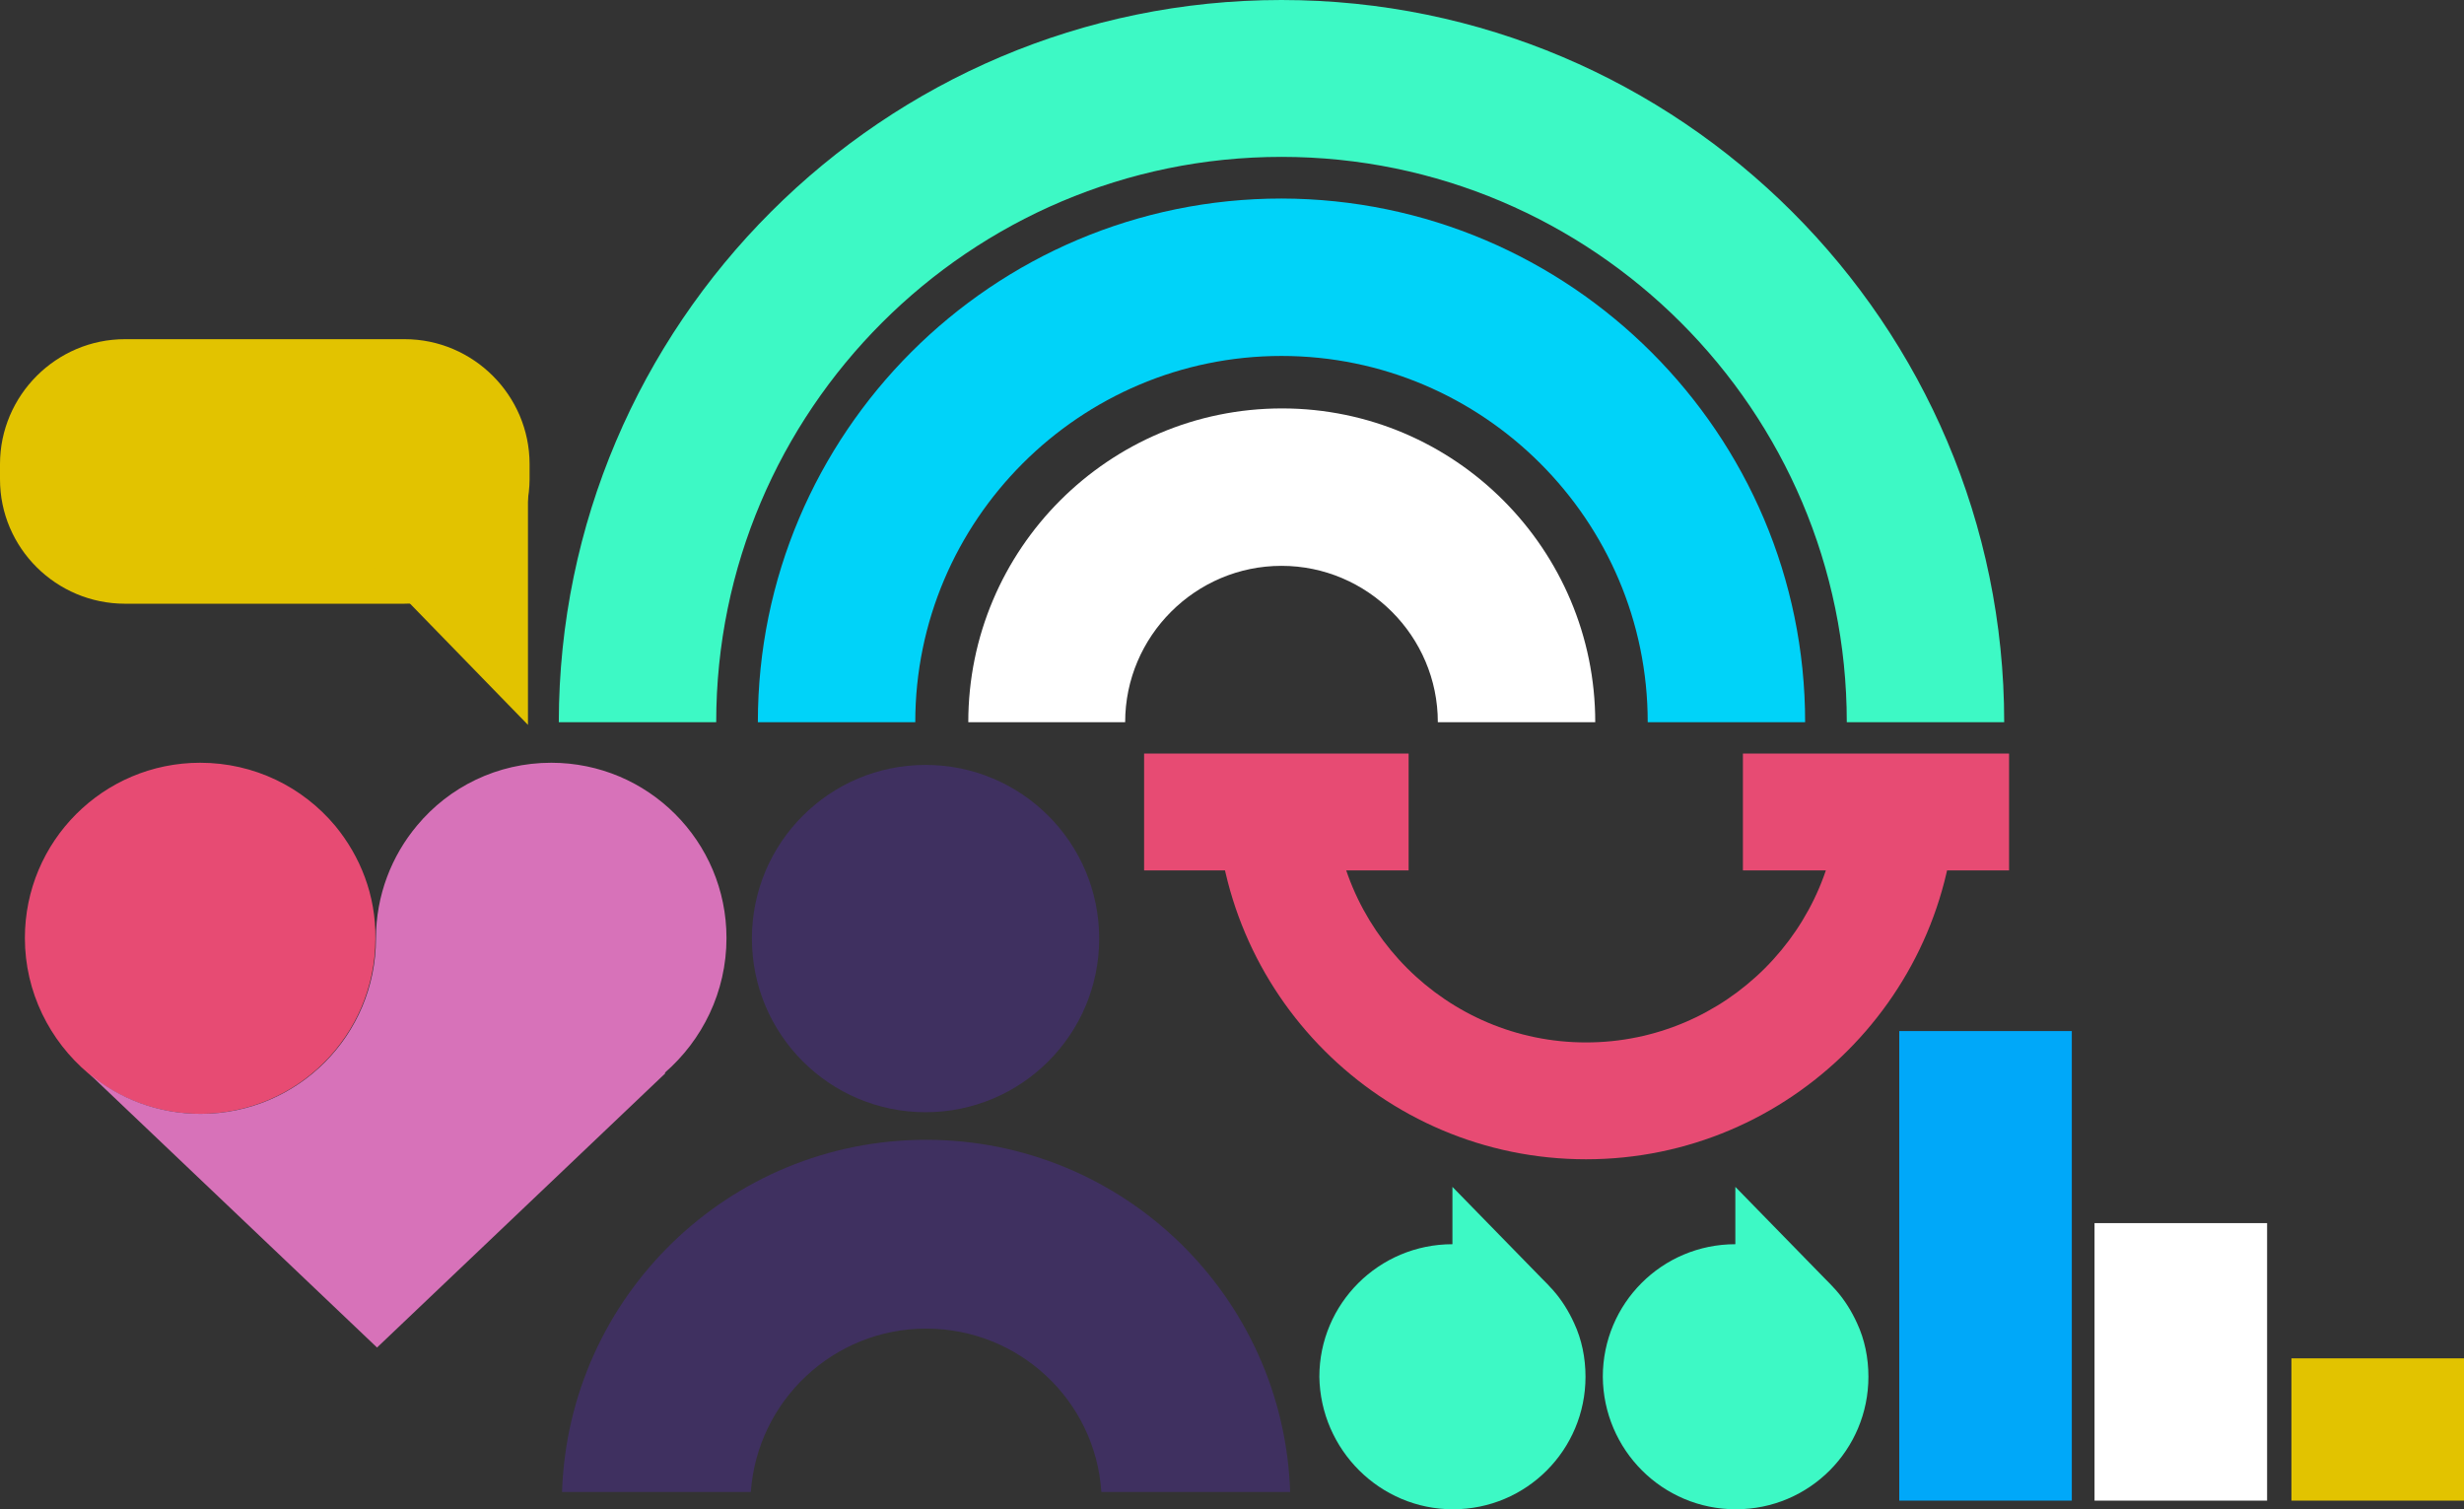 <?xml version="1.0" encoding="utf-8"?>
<!-- Generator: Adobe Illustrator 18.1.1, SVG Export Plug-In . SVG Version: 6.00 Build 0)  -->
<svg version="1.1" id="Layer_1" xmlns="http://www.w3.org/2000/svg" xmlns:xlink="http://www.w3.org/1999/xlink" x="0px" y="0px"
	 viewBox="0 0 455.5 279" enable-background="new 0 0 455.5 279" xml:space="preserve">
<rect x="0" y="0" width="455.5" height="279" fill="#333333" stroke="none"/>
<g>
	<path fill="#E74B73" d="M62,152.7C56,145.5,47,141,37,141c-17.9,0-32.4,14.5-32.4,32.4c0,10,4.6,19,11.7,25
		c5.6,4.7,12.9,7.5,20.7,7.5c17.9,0,32.4-14.5,32.4-32.4C69.5,165.5,66.6,158.3,62,152.7z"/>
	<path fill="#D772B9" d="M134.3,173.4c0-17.9-14.5-32.4-32.4-32.4c-10,0-18.9,4.5-24.8,11.6c-4.7,5.6-7.6,12.9-7.6,20.9
		c0,17.9-14.5,32.4-32.4,32.4c-7.9,0-15.1-2.8-20.7-7.5l0,0l53.3,50.7l53.3-50.7l-0.1-0.1C129.8,192.3,134.3,183.4,134.3,173.4z"/>
	<g>
		<path fill="#3F3060" d="M171.2,210.7c-36.4,0-66.1,28.9-67.3,65.1h34.9c1.2-16.9,15.3-30.2,32.4-30.2c17.2,0,31.3,13.3,32.4,30.2
			h34.9C237.3,239.6,207.6,210.7,171.2,210.7z"/>
		<circle fill="#3F3060" cx="171.1" cy="173.5" r="32.1"/>
	</g>
	<g>
		<path fill="#E74B73" d="M293.2,214.3c-37.7,0-68.4-30.7-68.4-68.4h21.6c0,25.8,21,46.8,46.8,46.8c25.8,0,46.8-21,46.8-46.8h21.6
			C361.6,183.6,330.9,214.3,293.2,214.3z"/>
		<rect x="322.2" y="139.3" fill="#E74B73" width="49.2" height="21.6"/>
		<rect x="211.5" y="139.3" fill="#E74B73" width="48.9" height="21.6"/>
	</g>
	<g>
		<path fill="#3DF9C5" d="M320.9,279c13.6,0,24.5-11,24.5-24.5c0-3.5-0.7-6.9-2.1-9.9c-1-2.2-2.3-4.3-3.9-6.1
			c-0.7-0.8-1.4-1.5-2.1-2.2l-16.5-16.9v10.6c0,0,0,0,0,0c-13.6,0-24.5,11-24.5,24.5C296.4,268,307.3,279,320.9,279z"/>
		<path fill="#3DF9C5" d="M268.6,279c13.6,0,24.5-11,24.5-24.5c0-3.5-0.7-6.9-2.1-9.9c-1-2.2-2.3-4.3-3.9-6.1
			c-0.7-0.8-1.4-1.5-2.1-2.2l-16.5-16.9v10.6c0,0,0,0,0,0c-13.6,0-24.6,11-24.6,24.5C244.1,268,255.1,279,268.6,279z"/>
	</g>
	<g>
		<path fill="#E2C300" d="M74.7,111.6H23.1C10.4,111.6,0,101.3,0,88.6l0-2.8c0-12.7,10.4-23.1,23.1-23.1h51.7
			c12.7,0,23.1,10.4,23.1,23.1v2.8C97.8,101.3,87.4,111.6,74.7,111.6z"/>
		<polygon fill="#E2C300" points="97.6,82.8 97.6,134 47.8,82.8 		"/>
	</g>
	<path fill="#00D3F9" d="M333.7,133.5h-29.1c0-37.3-30.4-67.7-67.7-67.7s-67.7,30.4-67.7,67.7h-29.1c0-53.4,43.4-96.8,96.8-96.8
		C290.3,36.8,333.7,80.2,333.7,133.5z"/>
	<path fill="#3DF9C5" d="M370.5,133.5h-29.1c0-57.6-46.9-104.5-104.5-104.5c-57.6,0-104.5,46.9-104.5,104.5h-29.1
		C103.4,59.9,163.3,0,236.9,0S370.5,59.9,370.5,133.5z"/>
	<path fill="#FFFFFF" d="M294.9,133.5h-29.1c0-15.9-13-28.9-28.9-28.9c-15.9,0-28.9,13-28.9,28.9H179c0-32,26-58,58-58
		S294.9,101.6,294.9,133.5z"/>
	<rect x="351.1" y="190.6" fill="#00A8F9" width="31.9" height="86.8"/>
	<rect x="387.2" y="226.1" fill="#FFFFFF" width="31.9" height="51.3"/>
	<rect x="423.6" y="251.1" fill="#E2C300" width="31.9" height="26.3"/>
</g>
</svg>
